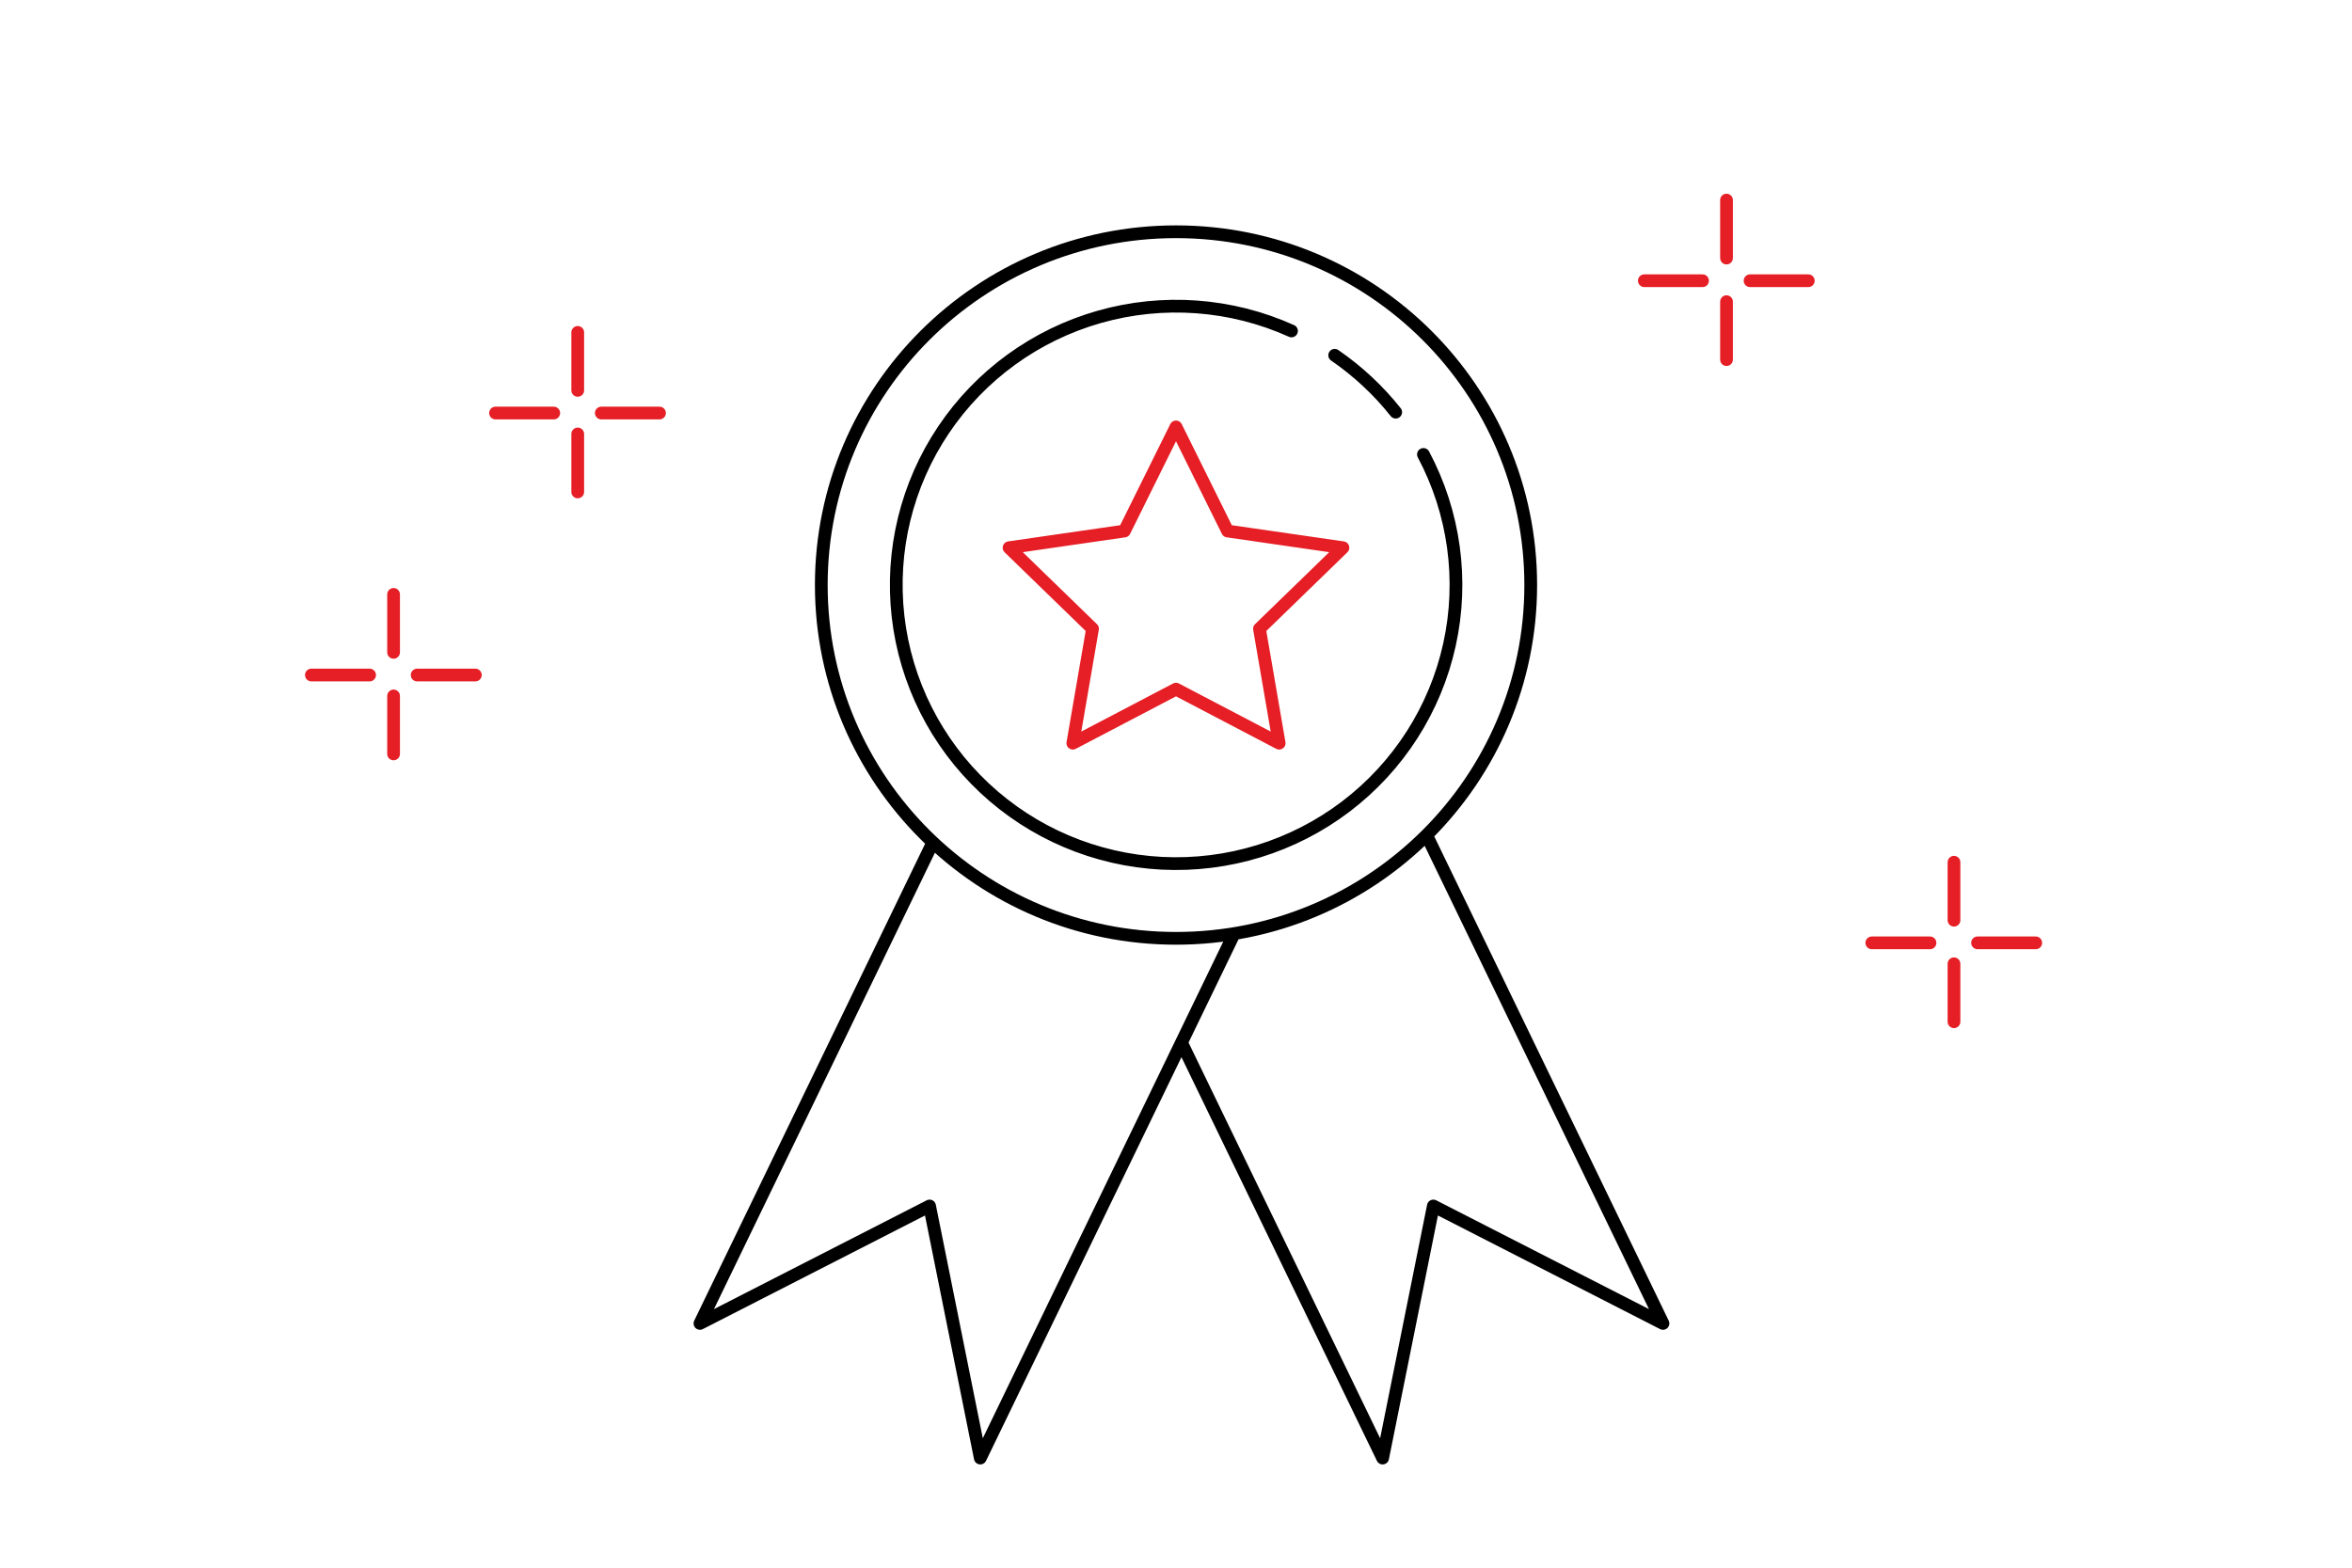 <?xml version="1.0" encoding="UTF-8"?> <svg xmlns="http://www.w3.org/2000/svg" width="240" height="160" viewBox="0 0 240 160" fill="none"> <path d="M131.785 33.777C125.625 31 118.674 30.491 112.172 32.34C105.67 34.19 100.037 38.277 96.277 43.876C92.516 49.475 90.873 56.222 91.638 62.915C92.403 69.608 95.528 75.813 100.456 80.426C105.383 85.039 111.795 87.761 118.548 88.106C125.301 88.451 131.959 86.398 137.335 82.312C142.711 78.226 146.457 72.372 147.906 65.792C149.355 59.212 148.414 52.334 145.249 46.38M142.418 42.065C140.644 39.833 138.546 37.876 136.193 36.26M125.942 95.282L100.03 148.811L94.854 123.084L71.424 135.07L95.195 85.963M120.557 106.404L141.086 148.811L146.26 123.084L169.691 135.07L145.566 85.232M156.197 59.71C156.197 79.624 139.991 95.767 120.001 95.767C100.01 95.767 83.805 79.624 83.805 59.71C83.805 39.796 100.01 23.653 120.001 23.653C139.991 23.653 156.197 39.796 156.197 59.71Z" stroke="black" stroke-width="1.3" stroke-linecap="round" stroke-linejoin="round"></path> <path d="M176.175 20.422V26.337M184.519 28.651H178.58M176.175 36.702V30.787M167.79 28.651H173.728M58.952 33.925V39.841M67.295 42.155H61.357M58.952 50.206V44.29M50.566 42.155H56.504M40.161 60.664V66.579M48.504 68.893H42.566M40.161 76.944V71.029M31.775 68.893H37.714M199.386 88V93.915M207.729 96.229H201.791M199.386 104.28V98.365M191 96.229H196.938M120 43.572L125.264 54.197L137.034 55.901L128.517 64.171L130.527 75.849L120 70.336L109.472 75.849L111.482 64.171L102.965 55.901L114.735 54.197L120 43.572Z" stroke="#E61E25" stroke-width="1.3" stroke-linecap="round" stroke-linejoin="round"></path> </svg> 